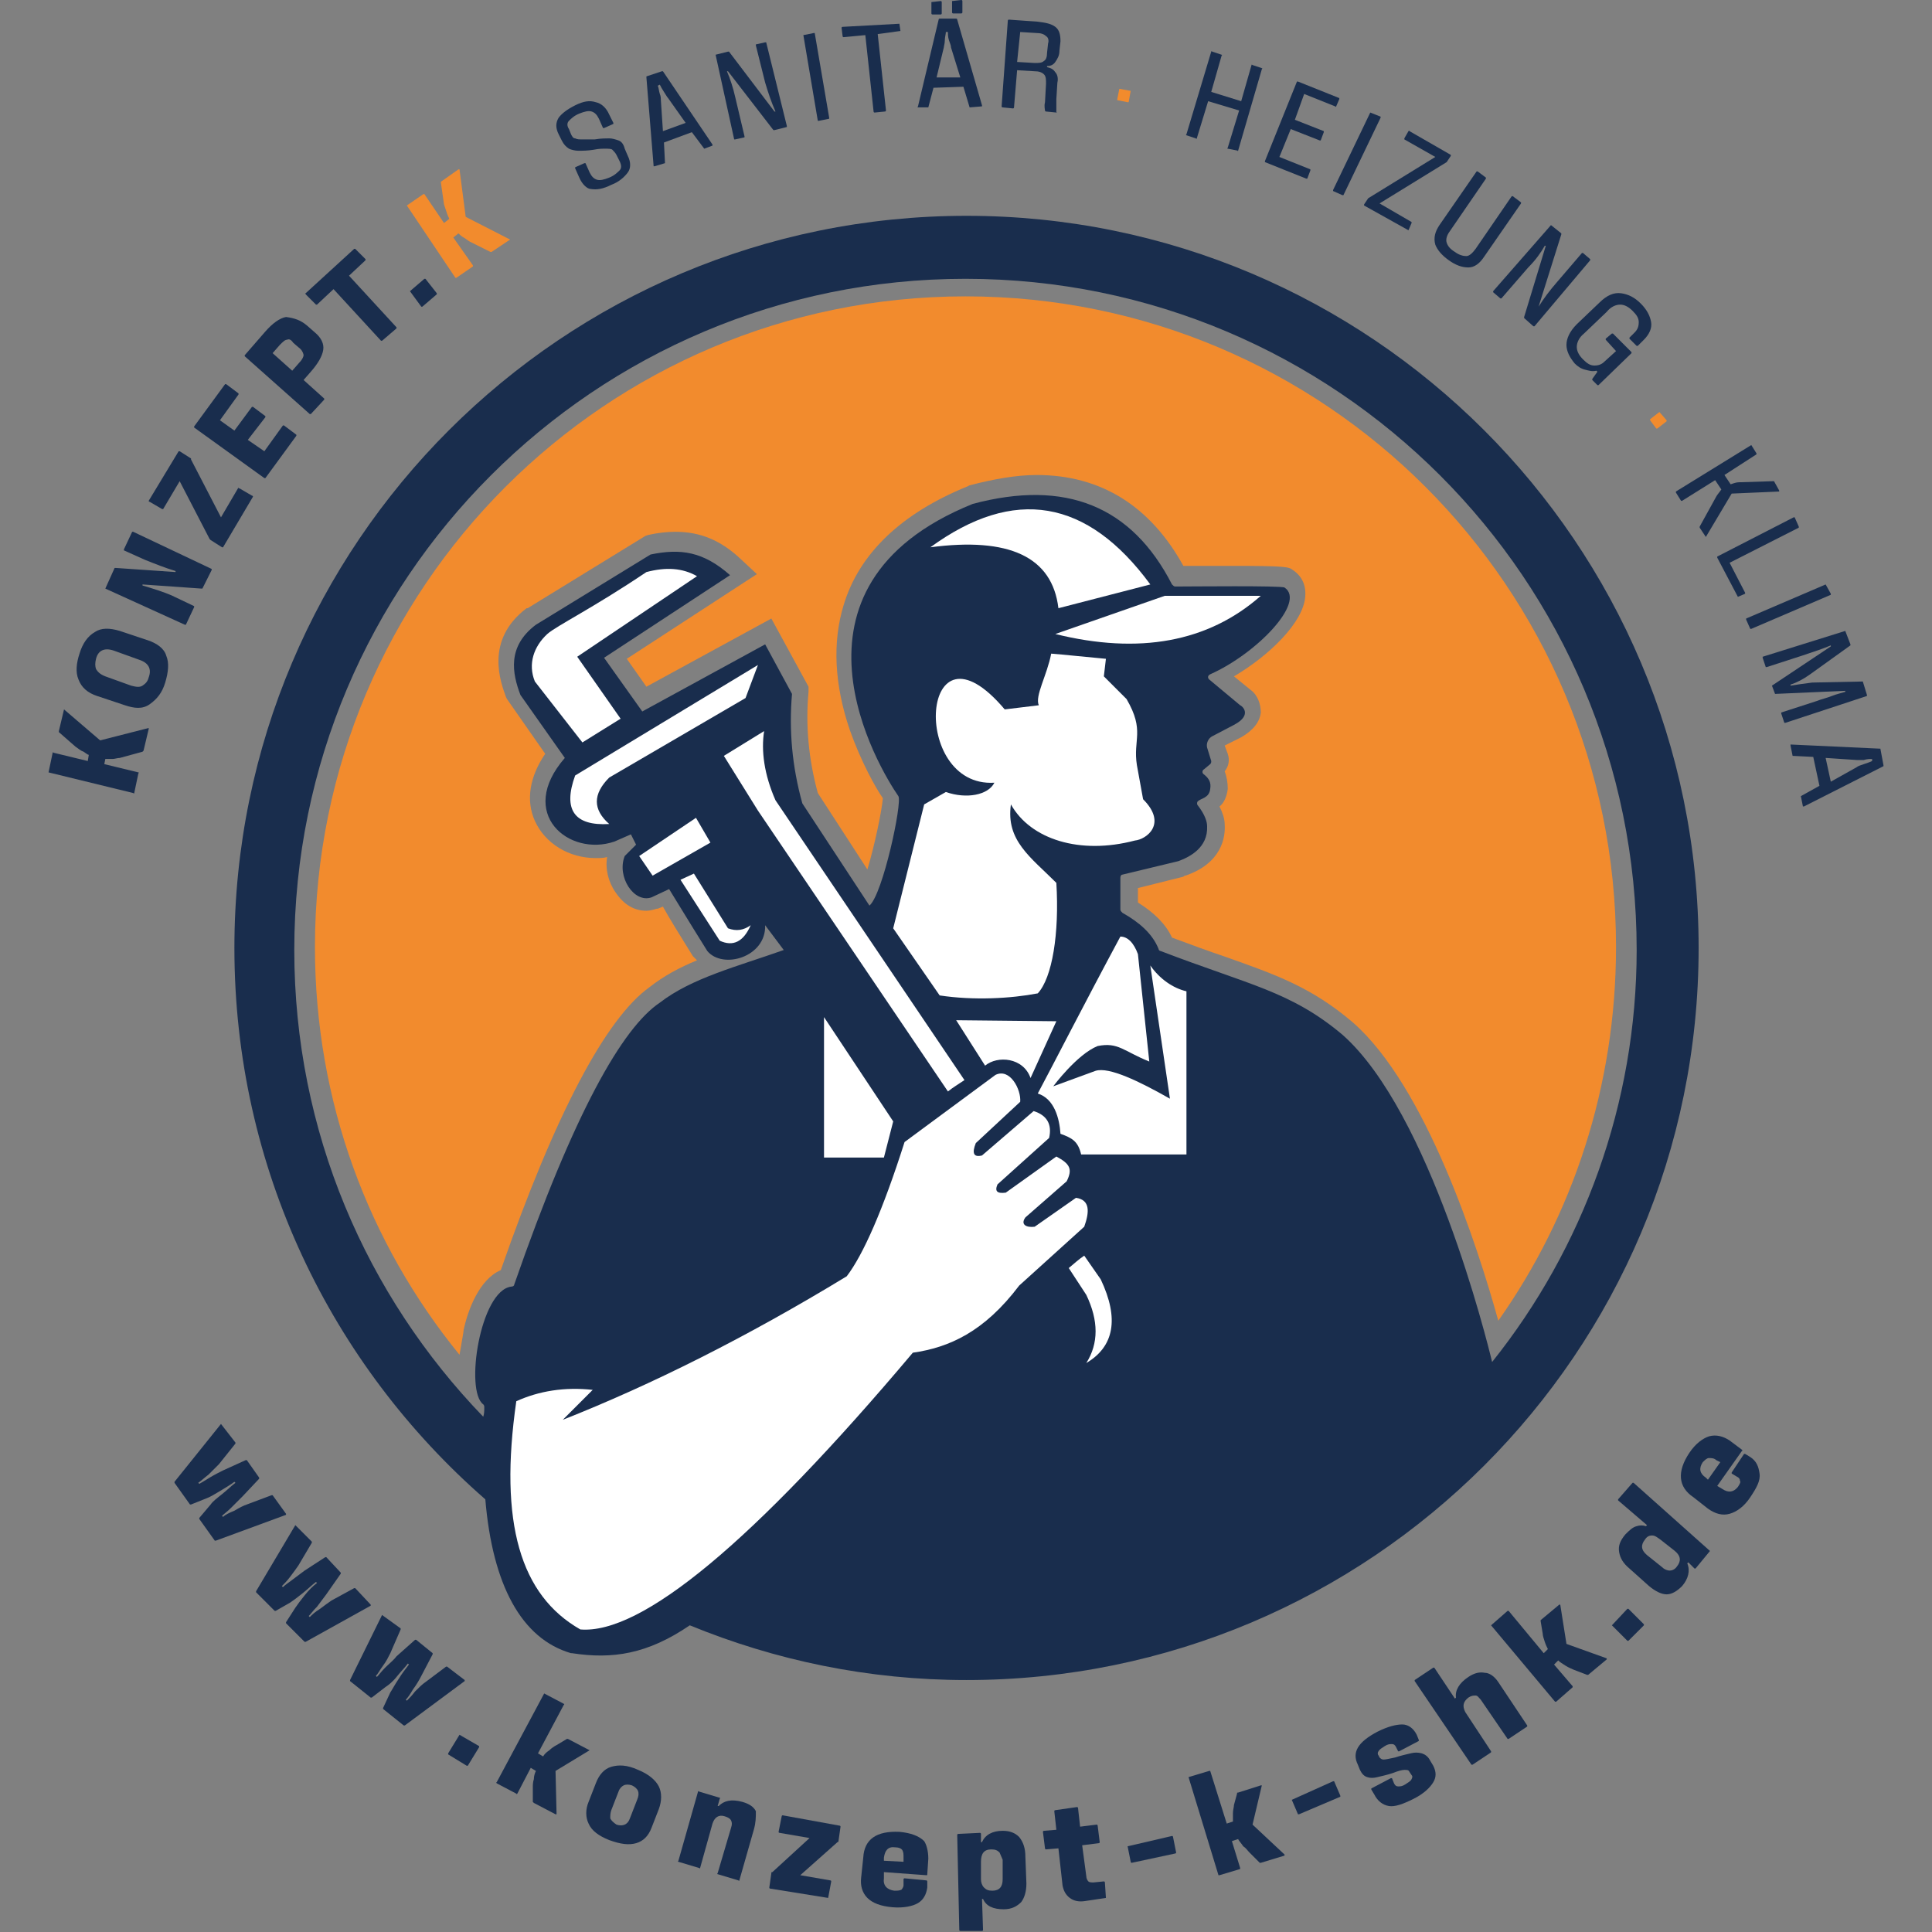 <?xml version="1.0" encoding="UTF-8"?>
<svg xmlns="http://www.w3.org/2000/svg" xmlns:xlink="http://www.w3.org/1999/xlink" version="1.1" id="Ebene_1" x="0px" y="0px" viewBox="0 0 187.1 187.1" style="enable-background:new 0 0 187.1 187.1;" xml:space="preserve">
<rect x="0" y="0" width="187.1" height="187.1" fill="#808080" stroke="none"/>
<style type="text/css">
	.st0{fill:#192D4D;}
	.st1{fill:#F28B2D;}
	.st2{fill-rule:evenodd;clip-rule:evenodd;fill:#FFFFFF;}
</style>
<g>
	<g>
		<path class="st0" d="M21.4,137.9C21.4,137.9,21.4,137.9,21.4,137.9C21.5,137.9,21.5,137.9,21.4,137.9l1.4,1.8c0,0,0,0.1,0,0.1    l-1.6,2c-0.3,0.3-0.6,0.6-1,1c-0.4,0.3-0.7,0.6-1,0.8l0.1,0.1c0.2-0.1,0.5-0.3,1-0.6c0.5-0.3,0.9-0.5,1.3-0.7l2.2-1    c0,0,0.1,0,0.1,0l1.2,1.7c0,0,0,0.1,0,0.1l-1.6,1.7c-0.3,0.3-0.7,0.7-1.1,1.1s-0.7,0.6-0.9,0.8l0.1,0.1c0.2-0.2,0.6-0.4,1.1-0.6    c0.5-0.3,0.9-0.5,1.2-0.6l2.4-0.9c0,0,0.1,0,0.1,0l1.3,1.8c0,0,0,0,0,0.1c0,0,0,0,0,0l-6.8,2.5c0,0-0.1,0-0.1,0l-1.5-2.1    c0,0,0-0.1,0-0.1l1.1-1.3c0.2-0.3,0.6-0.6,1.1-1s0.9-0.8,1.3-1.1l-0.1-0.1c-0.4,0.3-0.9,0.6-1.4,0.9s-1,0.6-1.3,0.7l-1.5,0.6    c0,0-0.1,0-0.1,0l-1.5-2.1c0,0,0-0.1,0-0.1L21.4,137.9z"></path>
		<path class="st0" d="M28.6,147.7C28.6,147.7,28.6,147.7,28.6,147.7C28.6,147.7,28.6,147.7,28.6,147.7l1.6,1.6c0,0,0,0.1,0,0.1    l-1.3,2.2c-0.2,0.3-0.5,0.7-0.8,1.1c-0.3,0.4-0.6,0.7-0.8,0.9l0.1,0.1c0.2-0.2,0.5-0.4,0.9-0.7c0.4-0.3,0.8-0.6,1.2-0.9l2-1.3    c0,0,0.1,0,0.1,0l1.4,1.5c0,0,0,0.1,0,0.1l-1.4,2c-0.3,0.4-0.6,0.8-0.9,1.2c-0.4,0.4-0.6,0.7-0.8,0.9l0.1,0.1    c0.2-0.2,0.5-0.5,1-0.8c0.4-0.3,0.8-0.6,1.1-0.8l2.2-1.2c0,0,0.1,0,0.1,0l1.5,1.6c0,0,0,0,0,0.1s0,0,0,0l-6.3,3.5c0,0-0.1,0-0.1,0    l-1.8-1.8c0,0,0-0.1,0-0.1l0.9-1.4c0.2-0.3,0.5-0.7,0.9-1.2c0.4-0.5,0.8-0.9,1.2-1.2l-0.1-0.1c-0.4,0.3-0.8,0.7-1.3,1.1    c-0.5,0.4-0.9,0.7-1.2,0.9l-1.4,0.8c0,0-0.1,0-0.1,0l-1.8-1.8c0,0,0-0.1,0-0.1L28.6,147.7z"></path>
		<path class="st0" d="M37,156.4C37,156.3,37,156.3,37,156.4C37.1,156.3,37.1,156.3,37,156.4l1.8,1.3c0,0,0,0.1,0,0.1l-1,2.3    c-0.2,0.4-0.4,0.8-0.7,1.2c-0.3,0.4-0.5,0.8-0.7,1l0.1,0.1c0.2-0.2,0.4-0.5,0.8-0.9c0.4-0.4,0.8-0.7,1.1-1.1l1.8-1.6    c0,0,0.1,0,0.1,0l1.6,1.3c0,0,0,0.1,0,0.1l-1.1,2.1c-0.2,0.4-0.5,0.9-0.8,1.3c-0.3,0.5-0.5,0.8-0.7,1l0.1,0.1    c0.2-0.2,0.5-0.5,0.8-0.9c0.4-0.4,0.7-0.7,1-0.9l2-1.5c0,0,0.1,0,0.1,0l1.7,1.3c0,0,0,0,0,0.1c0,0,0,0,0,0l-5.8,4.3    c0,0-0.1,0-0.1,0l-2-1.6c0,0,0,0,0-0.1l0.7-1.5c0.2-0.3,0.4-0.7,0.8-1.3c0.3-0.5,0.7-1,1-1.4l-0.1-0.1c-0.3,0.4-0.7,0.8-1.1,1.3    c-0.4,0.5-0.8,0.8-1.1,1l-1.3,1c0,0-0.1,0-0.1,0l-2-1.6c0,0,0-0.1,0-0.1L37,156.4z"></path>
		<path class="st0" d="M44.5,168C44.5,168,44.5,168,44.5,168l1.9,1.1c0,0,0,0.1,0,0.1l-1.1,1.8c0,0-0.1,0-0.1,0l-1.8-1.1    c0,0,0-0.1,0-0.1L44.5,168z"></path>
		<path class="st0" d="M52.7,164l1.9,1c0,0,0.1,0.1,0,0.1l-2.5,4.7l0.5,0.3c0.1-0.2,0.3-0.4,0.6-0.6c0.2-0.2,0.5-0.4,0.7-0.5l1-0.6    c0,0,0.1,0,0.1,0l2.1,1.1c0,0,0,0,0,0c0,0,0,0,0,0l-3.3,2l0.1,4.2c0,0,0,0,0,0c0,0,0,0-0.1,0l-2.1-1.1c0,0-0.1-0.1-0.1-0.1l0-1.4    c0-0.2,0-0.5,0.1-0.8c0-0.3,0.1-0.6,0.2-0.8l-0.5-0.3l-1.3,2.5c0,0-0.1,0.1-0.1,0l-1.9-1c0,0-0.1-0.1,0-0.1L52.7,164    C52.7,164,52.7,164,52.7,164z"></path>
		<path class="st0" d="M57,174.5l0.7-1.8c0.3-0.8,0.8-1.4,1.5-1.6s1.5-0.2,2.6,0.3c1,0.4,1.7,1,2,1.6c0.3,0.6,0.3,1.4,0,2.2    l-0.7,1.8c-0.3,0.8-0.8,1.3-1.5,1.5s-1.5,0.1-2.6-0.3c-1-0.4-1.7-0.9-2-1.6C56.7,176,56.7,175.2,57,174.5z M61.7,174.3    c0.3-0.7,0.1-1.1-0.5-1.4c-0.3-0.1-0.6-0.1-0.8,0s-0.4,0.3-0.5,0.6l-0.7,1.8c-0.1,0.3-0.1,0.5-0.1,0.8c0.1,0.2,0.3,0.4,0.6,0.6    c0.6,0.2,1.1,0,1.3-0.6L61.7,174.3z"></path>
		<path class="st0" d="M73,177.2l-1.4,4.9c0,0,0,0.1-0.1,0l-2-0.6c0,0-0.1,0,0-0.1l1.3-4.4c0.1-0.3,0.1-0.5,0-0.7    c-0.1-0.2-0.3-0.3-0.6-0.4c-0.6-0.2-1,0.1-1.2,0.7l-1.2,4.3c0,0,0,0.1-0.1,0l-2-0.6c0,0-0.1,0,0-0.1l1.9-6.7c0,0,0-0.1,0.1,0    l2,0.6c0,0,0.1,0,0,0.1l-0.2,0.7l0.1,0c0.5-0.5,1.2-0.7,2.3-0.4c0.7,0.2,1.1,0.5,1.3,0.9C73.2,176,73.2,176.5,73,177.2z"></path>
		<path class="st0" d="M80.2,183.8C80.2,183.8,80.2,183.8,80.2,183.8l-5.6-0.9c0,0-0.1,0-0.1-0.1l0.2-1.4c0-0.1,0-0.1,0.1-0.1    l3.6-3.3l-2.9-0.5c0,0-0.1,0-0.1-0.1l0.3-1.5c0,0,0-0.1,0.1-0.1l5.5,1c0,0,0.1,0,0.1,0.1l-0.2,1.4c0,0,0,0.1-0.1,0.1l-3.6,3.2    l2.9,0.5c0,0,0.1,0,0.1,0.1L80.2,183.8z"></path>
		<path class="st0" d="M89.9,180l-0.1,1.5c0,0.1,0,0.1-0.1,0.1l-4.1-0.3l0,0.6c-0.1,0.7,0.3,1.1,1,1.2c0.3,0,0.5,0,0.7-0.1    c0.1-0.1,0.2-0.3,0.2-0.4l0-0.6c0,0,0-0.1,0.1-0.1l2.1,0.2c0,0,0.1,0,0.1,0.1l0,0.6c-0.1,0.7-0.4,1.2-0.9,1.5s-1.4,0.5-2.5,0.4    c-1.1-0.1-1.9-0.4-2.4-0.9c-0.5-0.5-0.7-1.2-0.6-2l0.2-1.9c0.1-1.8,1.3-2.6,3.5-2.5c1.1,0.1,1.9,0.4,2.4,0.9    C89.7,178.6,89.9,179.2,89.9,180z M87.5,180.3l0-0.4c0-0.3,0-0.5-0.1-0.7c-0.1-0.2-0.4-0.3-0.7-0.3c-0.7-0.1-1,0.3-1.1,1l0,0.3    L87.5,180.3z"></path>
		<path class="st0" d="M99.3,179.8l0.1,2.6c0,0.8-0.2,1.4-0.5,1.8c-0.4,0.4-0.9,0.7-1.7,0.7c-1,0-1.7-0.3-2-1l-0.1,0l0.1,3    c0,0,0,0.1-0.1,0.1L93,187c0,0-0.1,0-0.1-0.1l-0.2-9.2c0,0,0-0.1,0.1-0.1l2.1-0.1c0,0,0.1,0,0.1,0.1l0,0.8l0.1,0    c0.3-0.7,1-1.1,2-1.1c0.7,0,1.2,0.2,1.6,0.6C99.1,178.4,99.3,179,99.3,179.8z M96.8,179.4c-0.2-0.2-0.4-0.3-0.8-0.3    c-0.7,0-1,0.4-1,1.2l0,1.7c0,0.3,0.1,0.6,0.3,0.8c0.2,0.2,0.4,0.3,0.8,0.3c0.7,0,1-0.4,1-1.1l0-1.9    C97,179.9,96.9,179.6,96.8,179.4z"></path>
		<path class="st0" d="M107.1,183.8C107.2,183.8,107.1,183.8,107.1,183.8l-2,0.3c-0.6,0.1-1.1,0-1.5-0.3s-0.6-0.7-0.7-1.2l-0.4-3.6    l-1.2,0.1c0,0-0.1,0-0.1-0.1l-0.2-1.6c0,0,0-0.1,0.1-0.1l1.2-0.1l-0.2-1.8c0,0,0-0.1,0.1-0.1l2.1-0.3c0,0,0.1,0,0.1,0.1l0.2,1.8    l1.6-0.2c0,0,0.1,0,0.1,0.1l0.2,1.6c0,0,0,0.1-0.1,0.1l-1.6,0.2l0.4,3c0,0.2,0.1,0.4,0.2,0.5c0.1,0.1,0.3,0.1,0.5,0.1l1-0.1    c0,0,0.1,0,0.1,0.1L107.1,183.8z"></path>
		<path class="st0" d="M109.2,178.8C109.2,178.7,109.2,178.7,109.2,178.8l4.3-1c0,0,0.1,0,0.1,0.1l0.3,1.5c0,0,0,0.1-0.1,0.1    l-4.2,0.9c0,0-0.1,0-0.1-0.1L109.2,178.8z"></path>
		<path class="st0" d="M115.1,172.1l2-0.6c0,0,0.1,0,0.1,0l1.6,5.1l0.6-0.2c0-0.2,0-0.5,0-0.8c0-0.3,0.1-0.6,0.1-0.8l0.3-1.1    c0-0.1,0-0.1,0.1-0.1l2.2-0.7c0,0,0,0,0.1,0c0,0,0,0,0,0l-0.9,3.8l3.1,2.9c0,0,0,0,0,0.1c0,0,0,0,0,0l-2.3,0.7c0,0-0.1,0-0.1,0    l-1-1c-0.2-0.2-0.3-0.4-0.6-0.6c-0.2-0.3-0.4-0.5-0.5-0.7l-0.6,0.2l0.8,2.6c0,0,0,0.1,0,0.1l-2,0.6c0,0-0.1,0-0.1,0L115.1,172.1    C115.1,172.1,115.1,172.1,115.1,172.1z"></path>
		<path class="st0" d="M125.1,174.3C125.1,174.3,125.1,174.3,125.1,174.3l4-1.8c0,0,0.1,0,0.1,0l0.6,1.4c0,0,0,0.1,0,0.1l-4,1.7    c0,0-0.1,0-0.1,0L125.1,174.3z"></path>
		<path class="st0" d="M133.1,173.8l-0.3-0.5c0,0,0-0.1,0-0.1l1.9-1c0,0,0.1,0,0.1,0l0.2,0.5c0.1,0.2,0.2,0.3,0.4,0.3    c0.2,0,0.4,0,0.7-0.2c0.3-0.2,0.5-0.3,0.6-0.5s0.1-0.3,0-0.4l-0.2-0.3c-0.1-0.2-0.2-0.2-0.5-0.2c-0.2,0-0.6,0.1-1.1,0.3    c-0.6,0.2-1.1,0.3-1.5,0.4c-0.4,0.1-0.7,0.1-1,0s-0.5-0.3-0.7-0.7l-0.2-0.5c-0.6-1.2,0-2.2,1.9-3.2c1-0.5,1.8-0.7,2.4-0.7    s1.1,0.4,1.4,1l0.2,0.5c0,0,0,0.1,0,0.1l-1.9,1c0,0-0.1,0-0.1,0l-0.2-0.4c-0.1-0.2-0.2-0.3-0.4-0.3c-0.2,0-0.4,0-0.7,0.2    c-0.3,0.2-0.5,0.3-0.6,0.5c-0.1,0.1-0.1,0.3,0,0.4l0.1,0.2c0.1,0.1,0.2,0.2,0.4,0.2s0.6-0.1,1.1-0.2c0.6-0.2,1.1-0.3,1.5-0.4    c0.4-0.1,0.7-0.1,1.1,0c0.3,0.1,0.6,0.3,0.8,0.7l0.3,0.5c0.3,0.6,0.3,1.1,0,1.6c-0.3,0.5-0.9,1.1-1.9,1.6c-1,0.5-1.8,0.8-2.4,0.7    C133.9,174.8,133.4,174.4,133.1,173.8z"></path>
		<path class="st0" d="M145.1,162.9l2.8,4.2c0,0,0,0.1,0,0.1l-1.8,1.2c0,0-0.1,0-0.1,0l-2.6-3.8c-0.2-0.2-0.3-0.4-0.5-0.4    s-0.4,0-0.7,0.2c-0.5,0.4-0.6,0.8-0.3,1.4l2.5,3.8c0,0,0,0.1,0,0.1l-1.8,1.2c0,0-0.1,0-0.1,0l-5.5-8.1c0,0,0-0.1,0-0.1l1.8-1.2    c0,0,0.1,0,0.1,0l2,3l0.1-0.1c-0.1-0.7,0.3-1.4,1.2-2c0.6-0.4,1.1-0.5,1.6-0.4C144.2,162,144.7,162.3,145.1,162.9z"></path>
		<path class="st0" d="M144.4,157.4l1.6-1.4c0,0,0.1,0,0.1,0l3.4,4.1l0.4-0.4c-0.1-0.2-0.2-0.4-0.3-0.7c-0.1-0.3-0.2-0.6-0.2-0.8    l-0.2-1.2c0-0.1,0-0.1,0-0.1l1.8-1.5c0,0,0,0,0.1,0c0,0,0,0,0,0l0.6,3.8l3.9,1.4c0,0,0,0,0,0c0,0,0,0,0,0.1l-1.8,1.5    c0,0-0.1,0-0.1,0l-1.3-0.5c-0.2-0.1-0.5-0.2-0.8-0.4s-0.5-0.3-0.7-0.5l-0.4,0.4l1.8,2.1c0,0,0,0.1,0,0.1l-1.6,1.4c0,0-0.1,0-0.1,0    L144.4,157.4C144.4,157.5,144.4,157.4,144.4,157.4z"></path>
		<path class="st0" d="M156.1,157.4C156.1,157.4,156.1,157.4,156.1,157.4l1.5-1.6c0,0,0.1,0,0.1,0l1.5,1.5c0,0,0,0.1,0,0.1l-1.5,1.5    c0,0-0.1,0-0.1,0L156.1,157.4z"></path>
		<path class="st0" d="M165.6,150.2C165.6,150.2,165.6,150.3,165.6,150.2l-1.4,1.7c0,0-0.1,0-0.1,0l-0.6-0.6l-0.1,0.1    c0.3,0.7,0.1,1.5-0.5,2.2c-0.5,0.5-1,0.8-1.5,0.8c-0.5,0-1.1-0.3-1.7-0.8l-1.9-1.7c-0.6-0.5-0.9-1-1-1.6c-0.1-0.6,0.1-1.1,0.6-1.7    c0.4-0.4,0.7-0.7,1.1-0.8c0.3-0.1,0.6-0.1,0.9,0l0.1-0.1l-2.8-2.4c0,0,0-0.1,0-0.1l1.4-1.6c0,0,0.1,0,0.1,0L165.6,150.2z     M160.8,149.1c-0.3-0.2-0.5-0.4-0.8-0.4s-0.5,0.1-0.7,0.4c-0.4,0.5-0.4,1,0.2,1.5l1.5,1.2c0.2,0.2,0.5,0.3,0.7,0.3    c0.2,0,0.5-0.1,0.7-0.4c0.4-0.5,0.4-1-0.2-1.5L160.8,149.1z"></path>
		<path class="st0" d="M167.5,139.5l1.2,0.9c0,0,0.1,0.1,0,0.1l-2.4,3.4l0.5,0.3c0.6,0.4,1.1,0.3,1.5-0.2c0.2-0.3,0.3-0.5,0.2-0.6    c0-0.2-0.1-0.3-0.3-0.4l-0.5-0.3c0,0,0-0.1,0-0.1l1.2-1.8c0,0,0.1,0,0.1,0l0.5,0.3c0.6,0.4,0.8,0.9,0.9,1.6s-0.3,1.4-0.9,2.3    c-0.6,0.9-1.3,1.4-2,1.6c-0.7,0.2-1.4,0-2.1-0.5L164,145c-1.5-1-1.6-2.5-0.4-4.3c0.6-0.9,1.3-1.4,1.9-1.6    C166.2,138.9,166.9,139.1,167.5,139.5z M166.6,141.6l-0.4-0.2c-0.2-0.2-0.5-0.2-0.7-0.2c-0.2,0-0.4,0.2-0.6,0.4    c-0.4,0.6-0.3,1.1,0.3,1.5l0.2,0.2L166.6,141.6z"></path>
	</g>
	<g>
		<path class="st0" d="M4.7,74.8l0.4-1.9c0,0,0-0.1,0.1,0l3.3,0.8l0.1-0.6c-0.1,0-0.2-0.1-0.5-0.3c-0.3-0.1-0.5-0.3-0.8-0.5    l-1.6-1.4c0,0,0-0.1,0-0.1l0.5-2.1c0,0,0,0,0,0c0,0,0,0,0,0l3.5,3l4.7-1.2c0,0,0,0,0,0c0,0,0,0,0,0.1l-0.5,2.1c0,0,0,0-0.1,0.1    l-2.2,0.6c-0.2,0-0.5,0.1-0.7,0.1c-0.2,0-0.5,0-0.7,0L10.1,74l3.3,0.8c0,0,0.1,0,0,0.1l-0.4,1.9c0,0,0,0.1-0.1,0L4.7,74.8    C4.7,74.9,4.7,74.9,4.7,74.8z"></path>
		<path class="st0" d="M12.1,68.3l-2.7-0.9c-0.9-0.3-1.5-0.8-1.8-1.6c-0.3-0.7-0.2-1.6,0.1-2.5c0.3-1,0.8-1.7,1.5-2.1    c0.6-0.4,1.4-0.4,2.4-0.1l2.7,0.9c0.9,0.3,1.6,0.8,1.8,1.5c0.3,0.7,0.2,1.6-0.1,2.6c-0.3,1-0.8,1.6-1.5,2.1S13,68.6,12.1,68.3z     M11,63c-0.9-0.3-1.5,0-1.7,0.8c-0.1,0.4-0.1,0.7,0,1c0.2,0.3,0.4,0.5,0.9,0.7l2.5,0.9c0.4,0.1,0.8,0.2,1.1,0s0.5-0.4,0.6-0.8    c0.3-0.8,0-1.4-0.9-1.7L11,63z"></path>
		<path class="st0" d="M10.2,57C10.2,57,10.2,57,10.2,57l0.9-2c0,0,0,0,0.1,0l5.8,0.4l0-0.1c-1-0.3-2-0.7-3-1.1l-2-0.9    c0,0,0,0,0-0.1l0.8-1.7c0,0,0,0,0.1,0l7.6,3.6c0,0,0,0,0,0.1L19.6,57c0,0,0,0-0.1,0l-5.7-0.4l0,0.1c1,0.3,2,0.6,2.9,1l2.1,1    c0,0,0,0,0,0.1l-0.8,1.7c0,0,0,0-0.1,0L10.2,57z"></path>
		<path class="st0" d="M23.2,47.3l1.2,0.7c0.1,0,0.1,0.1,0.1,0.1l-2.9,4.9c0,0-0.1,0-0.1,0l-1.1-0.7c0,0,0,0-0.1-0.1l-2.9-5.6    l-1.6,2.7c0,0-0.1,0-0.1,0l-1.2-0.7c-0.1,0-0.1-0.1-0.1-0.1l2.9-4.8c0,0,0.1,0,0.1,0l1.1,0.7c0,0,0,0,0,0.1l2.9,5.6l1.7-2.9    C23.1,47.3,23.1,47.3,23.2,47.3C23.1,47.3,23.2,47.3,23.2,47.3z"></path>
		<path class="st0" d="M22.7,41.7l1.7-2.3c0,0,0.1,0,0.1,0l1.2,0.9c0,0,0,0.1,0,0.1L24,42.6l1.6,1.1l1.8-2.5c0,0,0.1,0,0.1,0    l1.2,0.9c0,0,0,0.1,0,0.1l-3,4.1c0,0-0.1,0-0.1,0l-6.8-4.9c0,0,0-0.1,0-0.1l3-4.1c0,0,0.1,0,0.1,0l1.2,0.9c0,0,0,0.1,0,0.1    l-1.8,2.5L22.7,41.7z"></path>
		<path class="st0" d="M29.7,31.5l0.8,0.7c0.6,0.5,0.9,1.1,0.8,1.7c-0.1,0.6-0.5,1.3-1.2,2.1l-0.7,0.8l2,1.8c0,0,0,0.1,0,0.1    l-1.3,1.4c0,0-0.1,0-0.1,0l-6.3-5.6c0,0,0-0.1,0-0.1l2-2.3c0.7-0.8,1.4-1.3,2-1.4C28.5,30.8,29.1,31,29.7,31.5z M27.8,32.9    c-0.2,0-0.4,0.2-0.7,0.5l-0.7,0.8l1.9,1.7l0.7-0.8c0.3-0.3,0.4-0.6,0.4-0.7s-0.1-0.4-0.3-0.6l-0.7-0.6    C28.2,32.9,28,32.8,27.8,32.9z"></path>
		<path class="st0" d="M35.4,25.1C35.4,25.1,35.4,25.1,35.4,25.1c0,0.1,0,0.1,0,0.1l-1.6,1.5l4.6,5c0,0,0,0.1,0,0.1L37,33    c0,0-0.1,0-0.1,0l-4.6-5l-1.6,1.5c0,0-0.1,0-0.1,0l-1-1c0-0.1-0.1-0.1,0-0.1l4.7-4.3c0,0,0.1,0,0.1,0L35.4,25.1z"></path>
		<path class="st0" d="M39.7,28.2C39.7,28.2,39.7,28.2,39.7,28.2l1.4-1.2c0,0,0.1,0,0.1,0l1.1,1.4c0,0,0,0.1,0,0.1l-1.4,1.2    c0,0-0.1,0-0.1,0L39.7,28.2z"></path>
		<path class="st1" d="M39.4,19.9l1.6-1.1c0,0,0.1,0,0.1,0l1.9,2.8l0.5-0.4c0-0.1-0.1-0.2-0.2-0.5c-0.1-0.3-0.2-0.6-0.3-0.9    l-0.3-2.1c0,0,0-0.1,0-0.1l1.7-1.2c0,0,0,0,0.1,0c0,0,0,0,0,0l0.6,4.6l4.3,2.2c0,0,0,0,0,0c0,0,0,0,0,0l-1.8,1.2c0,0-0.1,0-0.1,0    l-2-1c-0.2-0.1-0.4-0.3-0.6-0.4c-0.2-0.1-0.4-0.3-0.5-0.4l-0.5,0.4l1.9,2.7c0,0,0,0.1,0,0.1l-1.6,1.1c0,0-0.1,0-0.1,0L39.4,19.9    C39.4,20,39.4,19.9,39.4,19.9z"></path>
		<path class="st0" d="M56.1,17.2l-0.4-0.9c0,0,0-0.1,0-0.1l0.9-0.4c0,0,0.1,0,0.1,0l0.4,0.9c0.2,0.4,0.4,0.6,0.7,0.7    c0.3,0.1,0.7,0,1.2-0.2c0.5-0.2,0.8-0.5,1-0.7c0.2-0.2,0.2-0.5,0-0.9L59.7,15c-0.1-0.2-0.3-0.4-0.4-0.5s-0.4-0.1-0.7-0.1    c-0.3,0-0.6,0-1.1,0.1c-0.6,0.1-1.1,0.1-1.5,0.1c-0.3,0-0.7-0.1-0.9-0.2c-0.3-0.2-0.5-0.4-0.7-0.8l-0.3-0.6    c-0.3-0.6-0.3-1.1,0-1.6c0.3-0.4,0.8-0.8,1.6-1.2c0.8-0.4,1.4-0.5,2-0.3c0.5,0.1,1,0.5,1.3,1.2l0.4,0.8c0,0,0,0.1,0,0.1l-0.9,0.4    c0,0-0.1,0-0.1,0L58,11.5c-0.2-0.4-0.4-0.6-0.7-0.7c-0.3-0.1-0.7,0-1.2,0.2c-0.5,0.2-0.8,0.5-1,0.7c-0.2,0.2-0.2,0.5,0,0.8    l0.2,0.5c0.1,0.2,0.2,0.4,0.4,0.4c0.2,0.1,0.4,0.1,0.6,0.1c0.2,0,0.6,0,1.1,0c0,0,0.1,0,0.1,0c0,0,0.1,0,0.1,0    c0.6-0.1,1.1-0.1,1.4-0.1c0.3,0,0.6,0.1,0.9,0.2c0.3,0.1,0.5,0.4,0.6,0.8l0.3,0.7c0.3,0.6,0.3,1.2,0,1.6s-0.8,0.9-1.6,1.2    c-0.8,0.4-1.4,0.5-2,0.4C56.9,18.3,56.4,17.9,56.1,17.2z"></path>
		<path class="st0" d="M68.2,14.4C68.2,14.4,68.1,14.4,68.2,14.4L67,12.8l-2.7,1l0.1,2c0,0,0,0,0,0c0,0,0,0,0,0l-1,0.3    c0,0-0.1,0-0.1,0l-0.7-8.6c0,0,0-0.1,0-0.1l1.5-0.5c0,0,0.1,0,0.1,0l4.8,7.1c0,0,0,0.1,0,0.1L68.2,14.4z M64.7,9.5    c-0.1-0.1-0.2-0.3-0.4-0.6c-0.2-0.3-0.3-0.5-0.4-0.7l-0.2,0.1c0.1,0.2,0.1,0.5,0.2,0.8C64,9.3,64,9.6,64,9.7l0.2,3l2.2-0.8    L64.7,9.5z"></path>
		<path class="st0" d="M69.3,5.3C69.3,5.3,69.3,5.3,69.3,5.3L70.5,5c0,0,0.1,0,0.1,0l4.4,5.8l0.1,0C74.7,9.9,74.4,9,74.1,8l-0.9-3.6    c0,0,0-0.1,0-0.1l0.9-0.2c0,0,0.1,0,0.1,0l2,8.1c0,0,0,0.1,0,0.1l-1.2,0.3c0,0-0.1,0-0.1,0l-4.4-5.7l-0.1,0    c0.3,0.7,0.6,1.6,0.8,2.5l0.9,3.8c0,0,0,0.1,0,0.1l-0.9,0.2c0,0-0.1,0-0.1,0L69.3,5.3z"></path>
		<path class="st0" d="M77.8,3.4C77.8,3.4,77.8,3.4,77.8,3.4l1-0.2c0,0,0.1,0,0.1,0l1.4,8.2c0,0,0,0.1,0,0.1l-1,0.2c0,0-0.1,0-0.1,0    L77.8,3.4z"></path>
		<path class="st0" d="M87.1,2.3L87.2,3c0,0,0,0,0,0c0,0,0,0,0,0L85,3.3l0.8,7.4c0,0,0,0.1-0.1,0.1l-1,0.1c0,0-0.1,0-0.1-0.1    l-0.8-7.4l-2.1,0.2c0,0-0.1,0-0.1-0.1l-0.1-0.8c0,0,0-0.1,0.1-0.1L87.1,2.3C87.1,2.2,87.1,2.2,87.1,2.3    C87.1,2.2,87.1,2.2,87.1,2.3z"></path>
		<path class="st0" d="M93.9,10.4C93.9,10.4,93.8,10.4,93.9,10.4l-0.6-2l-2.9,0.1l-0.5,1.9c0,0,0,0,0,0c0,0,0,0,0,0l-1,0    c0,0-0.1,0,0-0.1l2-8.4c0,0,0-0.1,0.1-0.1l1.6,0c0,0,0.1,0,0.1,0.1l2.4,8.3c0,0,0,0.1,0,0.1L93.9,10.4z M90.2,0.2    C90.2,0.1,90.2,0.1,90.2,0.2l0.9-0.1c0,0,0.1,0,0.1,0.1l0,1.1c0,0,0,0.1-0.1,0.1l-0.8,0c0,0-0.1,0-0.1-0.1L90.2,0.2z M92.1,4.6    c0-0.2-0.1-0.4-0.2-0.7s-0.1-0.6-0.1-0.8l-0.2,0c0,0.2-0.1,0.5-0.1,0.8c0,0.3-0.1,0.6-0.1,0.7l-0.7,2.9L93,7.5L92.1,4.6z     M92.2,0.1C92.2,0.1,92.2,0.1,92.2,0.1l0.9-0.1c0,0,0.1,0,0.1,0.1l0,1.1c0,0,0,0.1-0.1,0.1l-0.8,0c0,0-0.1,0-0.1-0.1L92.2,0.1z"></path>
		<path class="st0" d="M102.3,10.9l-1-0.1c0,0-0.1,0-0.1-0.1c0-0.1-0.1-0.4,0-0.8l0.1-1.8c0-0.4,0-0.7-0.2-0.9    c-0.2-0.2-0.5-0.3-0.9-0.3l-1.7-0.1l-0.3,3.6c0,0,0,0.1-0.1,0.1l-1-0.1c0,0-0.1,0-0.1-0.1l0.6-8.3c0,0,0-0.1,0.1-0.1l2.8,0.2    c0.8,0.1,1.3,0.2,1.7,0.5c0.4,0.3,0.5,0.8,0.5,1.4l-0.1,0.9c0,0.5-0.2,0.8-0.4,1.1s-0.5,0.4-0.8,0.4l0,0.1    c0.4,0.1,0.6,0.2,0.8,0.5c0.2,0.2,0.3,0.6,0.2,1l-0.1,1.6C102.3,10.2,102.3,10.5,102.3,10.9C102.4,10.8,102.4,10.8,102.3,10.9    C102.4,10.8,102.4,10.9,102.3,10.9z M101.3,3.5c-0.2-0.2-0.5-0.3-0.9-0.3l-1.6-0.1L98.5,6l1.7,0.1c0.4,0,0.7,0,0.9-0.2    c0.2-0.1,0.3-0.4,0.3-0.8l0.1-0.9C101.6,3.9,101.5,3.6,101.3,3.5z"></path>
		<path class="st1" d="M108.4,8.6C108.5,8.6,108.5,8.6,108.4,8.6l1.1,0.2c0,0,0,0,0,0l-0.2,1.1c0,0,0,0-0.1,0l-1-0.2c0,0,0,0,0-0.1    L108.4,8.6z"></path>
		<path class="st0" d="M119.9,14.6C119.8,14.6,119.8,14.7,119.9,14.6l-1-0.2c0,0-0.1,0,0-0.1l1.1-3.6L117,9.8l-1.1,3.6    c0,0,0,0.1-0.1,0l-0.9-0.3c0,0-0.1,0,0-0.1l2.4-8c0,0,0-0.1,0.1,0l0.9,0.3c0,0,0.1,0,0,0.1l-1,3.5l2.9,0.9l1-3.5c0,0,0-0.1,0.1,0    l0.9,0.3c0,0,0.1,0,0,0.1L119.9,14.6z"></path>
		<path class="st0" d="M125.4,11.6l2.8,1.1c0,0,0,0,0,0.1l-0.3,0.8c0,0,0,0-0.1,0l-2.8-1.1l-1.1,2.7l3,1.2c0,0,0,0,0,0.1l-0.3,0.8    c0,0,0,0-0.1,0l-4-1.6c0,0,0,0,0-0.1l3.1-7.7c0,0,0,0,0.1,0l4,1.6c0,0,0,0,0,0.1l-0.3,0.7c0,0,0,0.1-0.1,0l-3-1.2L125.4,11.6z"></path>
		<path class="st0" d="M132.7,10.9C132.7,10.8,132.7,10.8,132.7,10.9l1,0.4c0,0,0,0,0,0.1l-3.6,7.5c0,0,0,0-0.1,0l-0.9-0.4    c0,0,0,0,0-0.1L132.7,10.9z"></path>
		<path class="st0" d="M136.4,22.3C136.4,22.3,136.4,22.4,136.4,22.3l-4.3-2.4c0,0,0-0.1,0-0.1l0.4-0.6c0,0,0,0,0,0l6.5-4l-3-1.7    c0,0,0-0.1,0-0.1l0.4-0.7c0,0,0.1-0.1,0.1,0l4,2.3c0,0,0,0,0,0.1l-0.4,0.6l0,0l-6.5,4l3.1,1.8c0,0,0,0.1,0,0.1L136.4,22.3z"></path>
		<path class="st0" d="M139.4,21.8l3.6-5.2c0,0,0,0,0.1,0l0.8,0.6c0,0,0,0,0,0.1l-3.5,5.1c-0.3,0.4-0.4,0.8-0.3,1.1    c0.1,0.3,0.3,0.6,0.8,0.9c0.4,0.3,0.8,0.4,1.1,0.4s0.6-0.3,0.9-0.7l3.5-5.1c0,0,0.1,0,0.1,0l0.8,0.6c0,0,0,0.1,0,0.1l-3.6,5.2    c-0.4,0.6-0.9,1-1.5,1c-0.6,0-1.2-0.2-1.9-0.7c-0.7-0.5-1.1-1-1.3-1.5C138.8,23,139,22.4,139.4,21.8z"></path>
		<path class="st0" d="M150.2,21.8C150.2,21.7,150.2,21.7,150.2,21.8l1,0.8c0,0,0,0,0,0.1l-2.2,7l0,0c0.5-0.8,1.1-1.6,1.8-2.4    l2.4-2.8c0,0,0.1,0,0.1,0l0.7,0.6c0,0,0,0.1,0,0.1l-5.4,6.4c0,0-0.1,0-0.1,0l-0.9-0.8c0,0,0,0,0-0.1l2.1-6.9l-0.1,0    c-0.4,0.7-0.9,1.4-1.6,2.1l-2.6,3c0,0-0.1,0-0.1,0l-0.7-0.6c0,0,0-0.1,0-0.1L150.2,21.8z"></path>
		<path class="st0" d="M158.3,32.2c0.3-0.3,0.4-0.6,0.4-1c0-0.4-0.2-0.7-0.6-1.1c-0.4-0.4-0.8-0.6-1.2-0.6s-0.9,0.2-1.3,0.7    l-2.2,2.1c-0.5,0.4-0.7,0.9-0.7,1.3c0,0.4,0.2,0.8,0.6,1.2c0.4,0.4,0.7,0.6,1.1,0.6c0.4,0,0.7-0.1,1-0.4l1.1-1l-1-1.1    c0,0,0-0.1,0-0.1l0.6-0.5c0,0,0.1,0,0.1,0l1.8,1.8c0,0,0,0.1,0,0.1l-3.2,3.1c0,0-0.1,0-0.1,0l-0.5-0.5c0,0,0-0.1,0-0.1l0.5-0.7    l-0.1-0.1c-0.4,0.1-0.7,0-1.1-0.1c-0.4-0.1-0.7-0.3-1-0.6c-0.5-0.6-0.8-1.2-0.8-1.8c0-0.6,0.3-1.3,1-2l2.2-2.1    c0.7-0.7,1.4-1,2.1-0.9c0.7,0.1,1.3,0.4,1.9,1c0.6,0.6,0.9,1.2,1,1.8c0.1,0.6-0.2,1.2-0.7,1.7l-0.6,0.6c0,0-0.1,0-0.1,0l-0.7-0.7    c0,0,0-0.1,0-0.1L158.3,32.2z"></path>
		<path class="st1" d="M160.7,39.9C160.7,39.9,160.7,39.9,160.7,39.9l0.7,0.8c0,0,0,0,0,0.1l-0.9,0.7c0,0,0,0-0.1,0l-0.6-0.8    c0,0,0,0,0-0.1L160.7,39.9z"></path>
		<path class="st0" d="M169.6,43.1l0.5,0.8c0,0,0,0.1,0,0.1L167,46l0.6,0.9l0.3-0.1c0.3-0.1,0.5-0.1,0.7-0.1l3.1-0.1    c0,0,0.1,0,0.1,0l0.5,0.9c0,0,0,0,0,0.1c0,0,0,0,0,0l-4.6,0.2l-2.5,4.2c0,0,0,0,0,0c0,0,0,0,0,0l-0.6-0.9c0,0,0,0,0-0.1l1.6-2.9    c0.1-0.2,0.3-0.4,0.5-0.7l-0.6-0.9l-3.2,2c0,0-0.1,0-0.1,0l-0.5-0.8c0,0,0-0.1,0-0.1L169.6,43.1C169.6,43.1,169.6,43.1,169.6,43.1    z"></path>
		<path class="st0" d="M168.3,57.8C168.2,57.9,168.2,57.9,168.3,57.8l-2-3.8c0,0,0-0.1,0-0.1l7.4-3.8c0,0,0.1,0,0.1,0l0.4,0.9    c0,0,0,0.1,0,0.1l-6.7,3.4l1.5,2.9c0,0,0,0.1,0,0.1L168.3,57.8z"></path>
		<path class="st0" d="M176.8,56.6C176.8,56.6,176.9,56.6,176.8,56.6l0.5,0.9c0,0,0,0.1,0,0.1l-7.7,3.3c0,0-0.1,0-0.1,0l-0.4-0.9    c0,0,0-0.1,0-0.1L176.8,56.6z"></path>
		<path class="st0" d="M178.7,61.1C178.7,61,178.7,61.1,178.7,61.1l0.5,1.3c0,0,0,0,0,0.1l-3.9,2.8c-0.7,0.5-1.3,0.8-1.9,1l0,0.1    c0.6-0.1,1.3-0.2,2.1-0.3l4.8-0.1c0,0,0.1,0,0.1,0l0.4,1.3c0,0,0,0.1,0,0.1l-7.9,2.6c0,0-0.1,0-0.1,0l-0.3-0.9c0,0,0-0.1,0-0.1    l3.4-1.1c0.5-0.2,1-0.3,1.5-0.5c0.5-0.2,1-0.3,1.3-0.4l0-0.1l-6.8,0.3c0,0,0,0,0,0c0,0,0,0,0,0l-0.3-0.8c0,0,0,0,0,0s0,0,0,0    l5.7-3.8l0-0.1c-0.7,0.3-1.6,0.6-2.8,1l-3.4,1.1c0,0-0.1,0-0.1,0l-0.3-0.9c0,0,0-0.1,0-0.1L178.7,61.1z"></path>
		<path class="st0" d="M174.4,77.1C174.4,77.1,174.4,77.1,174.4,77.1l1.8-1l-0.6-2.8l-2-0.1c0,0,0,0,0,0c0,0,0,0,0,0l-0.2-1    c0,0,0-0.1,0-0.1l8.6,0.4c0,0,0.1,0,0.1,0l0.3,1.6c0,0,0,0.1,0,0.1l-7.7,3.9c0,0-0.1,0-0.1,0L174.4,77.1z M179.8,74.3    c0.1-0.1,0.4-0.2,0.7-0.3s0.6-0.2,0.8-0.3l0-0.2c-0.2,0-0.5,0-0.8,0.1c-0.3,0-0.6,0-0.7,0l-3-0.2l0.5,2.3L179.8,74.3z"></path>
	</g>
	<g>
		<g>
			<path class="st2" d="M100.5,96.2c1.4-1.5,2.1-5.8,1.8-10.7c-2.5-2.5-4.9-4.1-4.4-7.6c1.9,3.4,6.7,4.9,12,3.5     c1.1-0.1,3.2-1.6,0.8-4l-0.6-3.3c-0.4-2.5,0.8-3.3-1-6.4l-2.2-2.2l0.2-1.7c-2.2-0.2-4-0.4-5.3-0.5c-0.4,2.1-1.6,4.1-1.2,5     l-3.3,0.4c-8.2-9.7-9.2,7.6-1,7.1c-0.6,1.2-2.7,1.6-4.7,0.9l-2.1,1.2l-3,12l4.5,6.5C94.3,96.9,97.9,96.7,100.5,96.2z"></path>
			<path class="st2" d="M122.1,57.7h-9.3l-10.6,3.7C110.3,63.4,117,62.2,122.1,57.7z"></path>
			<path class="st2" d="M102.5,58.9l8.9-2.3c-6.1-8.3-13.2-9.5-21.3-3.6C97.7,52,101.9,53.9,102.5,58.9z"></path>
			<path class="st2" d="M104.2,116l-4,2.8c-0.8,0.1-1.4-0.2-0.9-0.9l4-3.5c0.6-1.2,0.3-1.7-1-2.4l-4.9,3.5c-0.8,0.1-1.1-0.1-0.8-0.8     l5-4.5c0.3-1.3-0.2-2.2-1.5-2.6l-5,4.3c-0.8,0.2-1-0.2-0.6-1.2l4.3-4c0.1-1.2-1-3.3-2.4-2.6l-8.8,6.5c-2.1,6.6-4,10.9-5.6,13     c-9.7,5.9-18.9,10.5-27.5,13.9l2.9-2.9c-2.7-0.3-5.2,0.1-7.4,1.1c-1.7,11.8,0.4,18.8,6.2,22.1c5.9,0.5,16.7-8.4,32.2-26.8     c3.5-0.5,6.9-2,10.3-6.5l6.3-5.7C105.5,117.4,105.6,116.2,104.2,116z"></path>
			<path class="st2" d="M95.4,103.2c1.2-1,3.7-0.8,4.4,1.2l2.5-5.5l-9.7-0.1L95.4,103.2z"></path>
			<path class="st2" d="M111.4,93.5l1.9,12.9c-3-1.7-5.9-3.1-7.2-2.7l-4.1,1.5c0,0,2.3-3.1,4.3-3.9c2-0.4,2.5,0.5,5,1.5l-1.1-10.4     c-0.4-1.1-1-1.7-1.7-1.7c-3.6,6.7-6.5,12.4-8,15.2c1.6,0.5,2.1,2.4,2.2,3.9c1.1,0.4,1.7,0.7,2,2l10.2,0l0-15.8     C113.6,95.7,112.3,94.8,111.4,93.5z"></path>
			<polygon class="st2" points="85.6,112.1 86.5,108.6 79.8,98.5 79.8,112.1    "></polygon>
			<path class="st2" d="M56.4,71.9l3.7-2.3l-4.2-6l11.6-7.8c-1.4-0.8-3-0.9-4.9-0.4c-5.2,3.5-8.7,5.2-9.6,6     c-1.3,1.2-1.9,2.9-1.2,4.6L56.4,71.9z"></path>
			<path class="st2" d="M59,79.8c-1.6-1.4-1.6-2.9,0-4.5l13.2-7.7l1.2-3.2L55.7,75.1C54.5,78.4,55.6,80,59,79.8z"></path>
			<polygon class="st2" points="67.4,79.2 61.9,82.9 63.2,84.8 68.8,81.6    "></polygon>
			<path class="st2" d="M70.1,73.2l3.3,5.3l18.4,27.2c0.5-0.4,1-0.7,1.6-1.1L75.1,77.5C74,75,73.7,72.7,74,70.8L70.1,73.2z"></path>
			<path class="st2" d="M105,121.6c-0.6,0.4-1,0.8-1.5,1.2l1.7,2.6c1.2,2.5,1.2,4.7,0,6.6c2.7-1.6,3.2-4.3,1.4-8.1L105,121.6z"></path>
			<path class="st2" d="M72.7,89.6c-0.7,0.5-1.4,0.6-2.2,0.3l-3.3-5.3l-1.3,0.6l3.8,5.9C71,91.7,72,91.2,72.7,89.6z"></path>
		</g>
		<path class="st1" d="M44.9,128.8c0.4-1.9,1.5-4.9,3.6-5.8c5.3-15.2,10.2-24.4,14.4-27.4c1.4-1.1,2.9-1.9,4.6-2.6    c-0.1-0.1-0.1-0.1-0.2-0.2l-0.1-0.1l-0.1-0.1c-1.3-2.1-2.3-3.7-2.9-4.8c0,0,0,0,0,0l-0.5,0.2l-0.1,0c-0.3,0.1-0.7,0.2-1,0.2    c-1.2,0-2.2-0.6-3-1.8c-0.7-1-1-2.3-0.8-3.4c-0.4,0.1-0.7,0.1-1.1,0.1c-2.6,0-4.9-1.4-5.9-3.6c-0.9-2-0.5-4.3,1-6.5l-3.7-5.3    l-0.1-0.2c-0.5-1.4-2.1-5.5,2-8.6l0.1,0l11.4-7l0.3-0.1c0.9-0.2,1.8-0.3,2.6-0.3c2.4,0,4.4,0.8,6.4,2.7l1.5,1.4l-12.6,8.2l1.9,2.7    l12.1-6.6l3.6,6.6l0,0.5c-0.3,3.2,0,6.5,0.9,9.8l4.8,7.4c0.7-2.3,1.4-5.7,1.5-6.9c-0.7-1-2.1-3.5-3.2-6.6    c-1.5-4.4-1.7-8.5-0.6-12.1c1.5-5,5.6-8.9,12-11.5c0.1,0,0.1-0.1,0.2-0.1c2.3-0.6,4.5-1,6.5-1c6.2,0,11,3,14.2,8.8    c1.1,0,2.9,0,4.7,0c5.3,0,5.5,0.1,5.9,0.4c0.9,0.6,1.3,1.5,1.2,2.6c-0.2,2.5-3.5,5.7-6.9,7.7l1.6,1.3c0.7,0.5,1,1.4,1,2.2    c-0.1,0.9-0.7,1.7-1.9,2.4c0,0-1,0.5-1.6,0.8l0.3,0.8c0.2,0.6,0.1,1.2-0.3,1.7c0.2,0.5,0.3,1.1,0.3,1.7c-0.1,0.8-0.4,1.4-0.8,1.7    c0.3,0.6,0.5,1.2,0.5,1.7c0.1,1.3-0.3,3.8-3.8,5c-0.1,0-0.1,0-0.2,0.1l-4.4,1.1l0,1.4c1.6,1,2.7,2.1,3.3,3.4    c1.9,0.7,3.5,1.3,5,1.8c5.1,1.8,8.5,3,12.5,6.4l0,0c7.1,6.2,12.1,21.7,14.1,28.9c7.2-10.2,11.4-22.7,11.4-36.2    c0-34.8-28.2-63-63-63s-63,28.2-63,63c0,15,5.2,28.7,14,39.5C44.7,130,44.9,129,44.9,128.8z"></path>
		<path class="st0" d="M93.6,20.9c-39.1,0-70.9,31.7-70.9,70.9c0,21.3,9.4,40.4,24.3,53.4c0.7,8.3,3.5,13.5,8.3,14.9c0,0,0,0,0.1,0    c3.9,0.6,7.3,0.1,11.4-2.7c8.3,3.4,17.3,5.3,26.8,5.3c39.1,0,70.9-31.7,70.9-70.9S132.7,20.9,93.6,20.9z M144.5,131.9    C144.5,131.9,144.5,131.9,144.5,131.9c-0.5-2.1-6-24.2-14.5-31.7c-5-4.2-9-4.8-17.6-8.1c-0.1,0-0.2-0.1-0.2-0.2    c-0.6-1.5-1.9-2.6-3.5-3.5c-0.1-0.1-0.2-0.2-0.2-0.3l0-3.1c0-0.2,0.1-0.3,0.2-0.3l5.4-1.3c0,0,0,0,0,0c1.1-0.4,2.9-1.3,2.8-3.4    c0-0.4-0.2-1.1-0.9-2c-0.1-0.1-0.1-0.3,0-0.4c0.3-0.3,1.1-0.3,1.2-1.2c0.1-0.6-0.1-1-0.6-1.4c-0.2-0.1-0.2-0.4,0-0.5l0.6-0.5    c0.1-0.1,0.1-0.2,0.1-0.3l-0.4-1.3c-0.1-0.4,0.1-0.9,0.5-1.1c0,0,2.1-1.1,2.1-1.1c1.9-1,0.7-1.9,0.6-1.9l-3-2.5    c-0.2-0.2-0.1-0.4,0.1-0.5c4.5-2,9.3-7,7.2-8.4c-0.3-0.2-9.1-0.1-10.6-0.1c-0.1,0-0.2-0.1-0.3-0.2c-3.9-7.6-10.3-10.2-19.3-7.8    c0,0,0,0,0,0c-19.8,8-9,25.7-7.2,28.3c0.4,0.6-1.5,9.5-2.8,10.6l-6.5-9.9c-1-3.6-1.3-7.1-1-10.6l-2.6-4.8l-11.9,6.5l-3.7-5.2    l12.2-8c-2.6-2.3-4.8-2.6-7.7-2l-11.1,6.8c-2.8,2.1-2.3,4.7-1.5,6.8l4.3,6.1c-4.7,5.4,0.4,9.6,4.8,8.1l1.6-0.7l0.5,1l-1.1,1.1    c-0.8,2,0.9,4.6,2.6,4l1.7-0.8c0.5,0.8,1.7,2.8,3.7,6c1.5,1.8,5.7,0.6,5.6-2.5l1.8,2.4c-4.5,1.6-8.9,2.7-12,5.1    c-3.6,2.4-8.3,10.6-14.1,27.3c0,0.1-0.1,0.2-0.3,0.2c-3,0.4-4.5,10.1-2.7,11.4c0.1,0.1,0.1,0.2,0.1,0.3c0,0.3,0,0.6-0.1,0.9    c-11.3-11.7-18.3-27.6-18.3-45.2c0-35.9,29.1-65,65-65s65,29.1,65,65C158.5,106.9,153.3,120.9,144.5,131.9L144.5,131.9z"></path>
		<g>
			<path class="st2" d="M100.5,96.2c1.4-1.5,2.1-5.8,1.8-10.7c-2.5-2.5-4.9-4.1-4.4-7.6c1.9,3.4,6.7,4.9,12,3.5     c1.1-0.1,3.2-1.6,0.8-4l-0.6-3.3c-0.4-2.5,0.8-3.3-1-6.4l-2.2-2.2l0.2-1.7c-2.2-0.2-4-0.4-5.3-0.5c-0.4,2.1-1.6,4.1-1.2,5     l-3.3,0.4c-8.2-9.7-9.2,7.6-1,7.1c-0.6,1.2-2.7,1.6-4.7,0.9l-2.1,1.2l-3,12l4.5,6.5C94.3,96.9,97.9,96.7,100.5,96.2z"></path>
			<path class="st2" d="M122.1,57.7h-9.3l-10.6,3.7C110.3,63.4,117,62.2,122.1,57.7z"></path>
			<path class="st2" d="M102.5,58.9l8.9-2.3c-6.1-8.3-13.2-9.5-21.3-3.6C97.7,52,101.9,53.9,102.5,58.9z"></path>
			<path class="st2" d="M104.2,116l-4,2.8c-0.8,0.1-1.4-0.2-0.9-0.9l4-3.5c0.6-1.2,0.3-1.7-1-2.4l-4.9,3.5c-0.8,0.1-1.1-0.1-0.8-0.8     l5-4.5c0.3-1.3-0.2-2.2-1.5-2.6l-5,4.3c-0.8,0.2-1-0.2-0.6-1.2l4.3-4c0.1-1.2-1-3.3-2.4-2.6l-8.8,6.5c-2.1,6.6-4,10.9-5.6,13     c-9.7,5.9-18.9,10.5-27.5,13.9l2.9-2.9c-2.7-0.3-5.2,0.1-7.4,1.1c-1.7,11.8,0.4,18.8,6.2,22.1c5.9,0.5,16.7-8.4,32.2-26.8     c3.5-0.5,6.9-2,10.3-6.5l6.3-5.7C105.5,117.4,105.6,116.2,104.2,116z"></path>
			<path class="st2" d="M95.4,103.2c1.2-1,3.7-0.8,4.4,1.2l2.5-5.5l-9.7-0.1L95.4,103.2z"></path>
			<path class="st2" d="M111.4,93.5l1.9,12.9c-3-1.7-5.9-3.1-7.2-2.7l-4.1,1.5c0,0,2.3-3.1,4.3-3.9c2-0.4,2.5,0.5,5,1.5l-1.1-10.4     c-0.4-1.1-1-1.7-1.7-1.7c-3.6,6.7-6.5,12.4-8,15.2c1.6,0.5,2.1,2.4,2.2,3.9c1.1,0.4,1.7,0.7,2,2l10.2,0l0-15.8     C113.6,95.7,112.3,94.8,111.4,93.5z"></path>
			<polygon class="st2" points="85.6,112.1 86.5,108.6 79.8,98.5 79.8,112.1    "></polygon>
			<path class="st2" d="M56.4,71.9l3.7-2.3l-4.2-6l11.6-7.8c-1.4-0.8-3-0.9-4.9-0.4c-5.2,3.5-8.7,5.2-9.6,6     c-1.3,1.2-1.9,2.9-1.2,4.6L56.4,71.9z"></path>
			<path class="st2" d="M59,79.8c-1.6-1.4-1.6-2.9,0-4.5l13.2-7.7l1.2-3.2L55.7,75.1C54.5,78.4,55.6,80,59,79.8z"></path>
			<polygon class="st2" points="67.4,79.2 61.9,82.9 63.2,84.8 68.8,81.6    "></polygon>
			<path class="st2" d="M70.1,73.2l3.3,5.3l18.4,27.2c0.5-0.4,1-0.7,1.6-1.1L75.1,77.5C74,75,73.7,72.7,74,70.8L70.1,73.2z"></path>
			<path class="st2" d="M105,121.6c-0.6,0.4-1,0.8-1.5,1.2l1.7,2.6c1.2,2.5,1.2,4.7,0,6.6c2.7-1.6,3.2-4.3,1.4-8.1L105,121.6z"></path>
			<path class="st2" d="M72.7,89.6c-0.7,0.5-1.4,0.6-2.2,0.3l-3.3-5.3l-1.3,0.6l3.8,5.9C71,91.7,72,91.2,72.7,89.6z"></path>
		</g>
	</g>
</g>
</svg>
